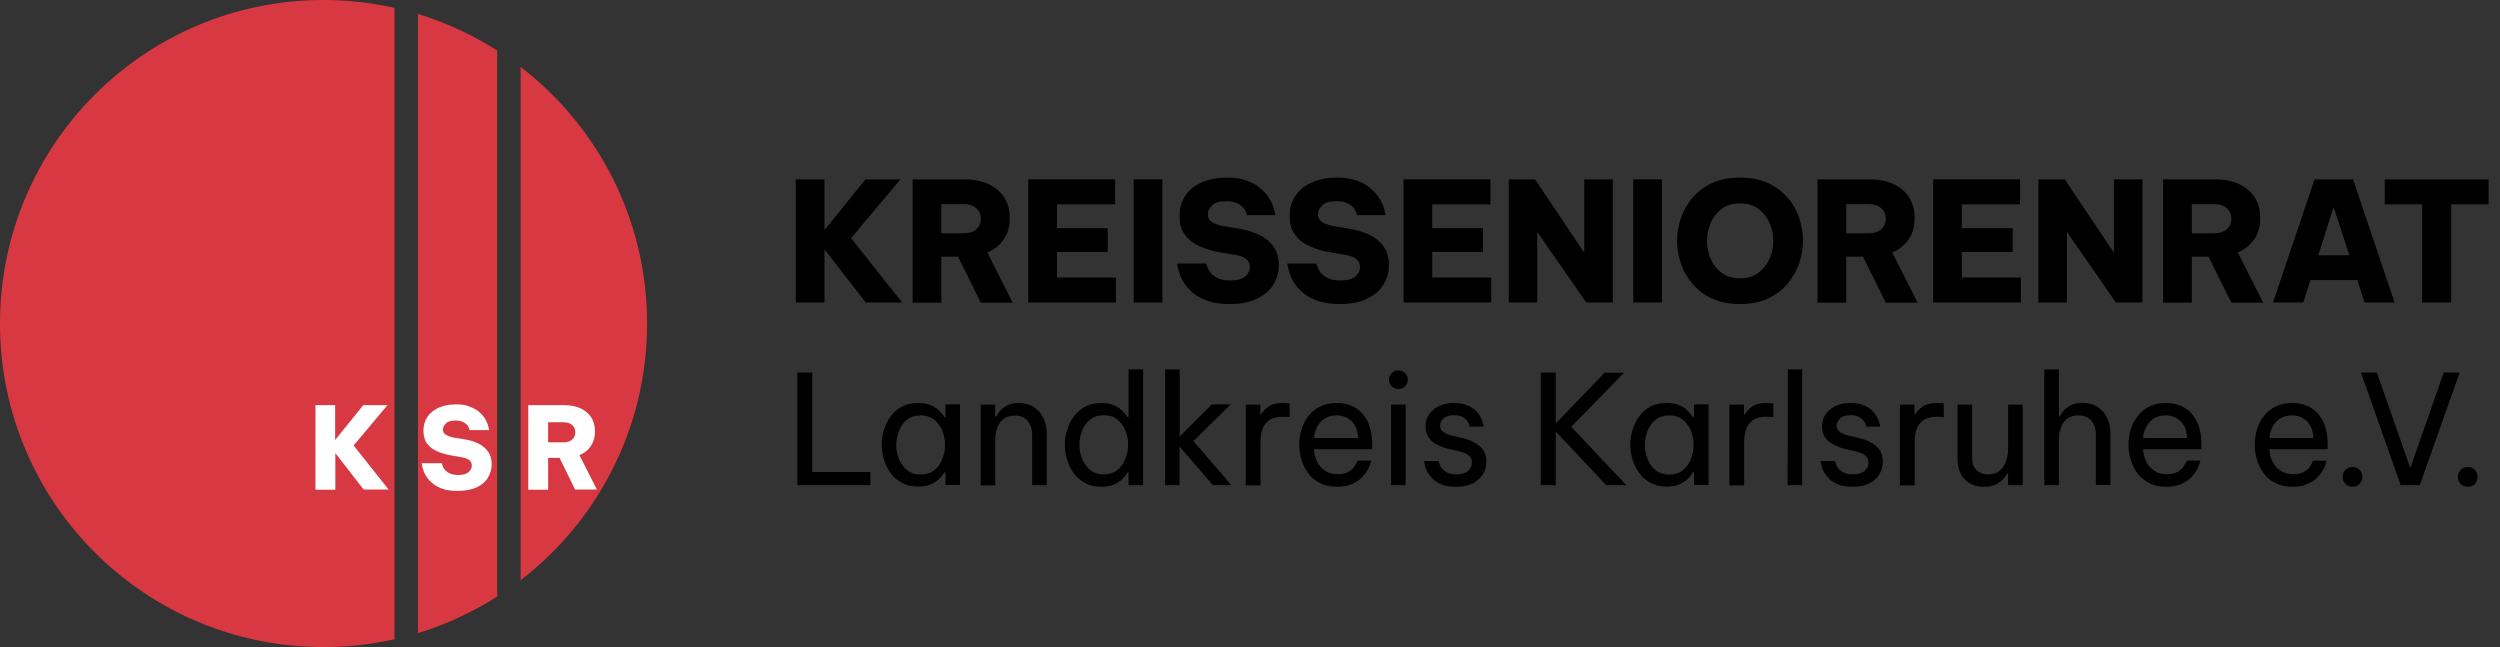 <?xml version="1.0" encoding="utf-8"?>
<!-- Generator: Adobe Illustrator 28.1.0, SVG Export Plug-In . SVG Version: 6.00 Build 0)  -->
<svg version="1.1" id="Ebene_1" xmlns="http://www.w3.org/2000/svg" xmlns:xlink="http://www.w3.org/1999/xlink" x="0px" y="0px"
	 viewBox="0 0 1271.1 329" style="enable-background:new 0 0 1271.1 329;" xml:space="preserve">
<rect x="0" y="0" width="1271.1" height="329" fill="#333333" stroke="none"/>
<style type="text/css">
	.st0{fill:#D83841;}
	.st1{fill:#FFFFFF;}
</style>
<g>
	<g>
		<path class="st0" d="M212.5,321.9c14.4-4.4,27.9-10.7,40.3-18.6V25.7c-12.4-7.9-25.9-14.2-40.3-18.6V321.9z"/>
	</g>
	<g>
		<path class="st0" d="M264.7,34V295c39.1-30.1,64.3-77.3,64.3-130.5S303.8,64.1,264.7,34z"/>
	</g>
	<g>
		<path class="st0" d="M200.6,4c-11.6-2.6-23.7-4-36.1-4C73.6,0,0,73.6,0,164.5S73.6,329,164.5,329c12.4,0,24.5-1.4,36.1-4V4z"/>
	</g>
</g>
<g>
	<path class="st1" d="M160.4,249V206h10v17.7l14.3-17.7H197l-17.2,20.5l17.8,22.4h-12.7l-14.4-18.5V249H160.4z"/>
	<path class="st1" d="M232.6,249.6c-2.9,0-5.4-0.3-7.4-1c-2-0.7-3.7-1.6-5-2.6c-1.3-1.1-2.4-2.2-3.2-3.4c-0.8-1.2-1.4-2.3-1.7-3.4
		c-0.4-1.1-0.7-2.3-0.9-3.7h10.2c0.3,1.2,0.7,2.2,1.3,3c0.6,0.8,1.4,1.5,2.6,2.1c1.1,0.6,2.7,0.9,4.6,0.9c2.4,0,4.1-0.5,5.2-1.5
		c1.1-1,1.6-2.1,1.6-3.3c0-1.1-0.4-2-1.2-2.7c-0.8-0.7-2.1-1.2-3.9-1.5l-5.7-1c-2.4-0.4-4.7-1.1-6.8-2c-2.1-0.9-3.8-2.2-5.1-3.9
		c-1.3-1.7-1.9-3.9-1.9-6.6c0-2.7,0.7-5,2-7c1.3-2,3.2-3.5,5.7-4.7c2.5-1.1,5.4-1.7,8.8-1.7c2.6,0,4.9,0.3,6.7,1s3.4,1.5,4.6,2.4
		c1.2,1,2.2,2,3,3.1c0.8,1.1,1.3,2.2,1.7,3.2c0.4,1,0.7,2.1,0.9,3.4h-9.9c-0.3-1-0.6-1.8-1.1-2.4c-0.5-0.6-1.2-1.2-2.2-1.7
		c-1-0.5-2.3-0.8-3.9-0.8c-2.3,0-4,0.5-4.9,1.5c-1,1-1.5,2-1.5,3.1c0,1.2,0.5,2.1,1.6,2.7c1.1,0.6,2.4,1.1,4,1.4l6.1,1
		c2.4,0.4,4.5,1.1,6.5,2.1c2,1,3.6,2.4,4.8,4.1c1.2,1.7,1.8,3.8,1.8,6.3c0,2.6-0.7,4.9-2,7c-1.3,2.1-3.3,3.7-5.8,4.9
		C239.4,249,236.3,249.6,232.6,249.6z"/>
	<path class="st1" d="M268.6,249V206h18.2c3.2,0,5.9,0.5,8.3,1.6c2.4,1.1,4.2,2.6,5.5,4.6c1.3,2,1.9,4.4,1.9,7.2
		c0,2.9-0.7,5.3-2.1,7.4c-1.4,2.1-3.3,3.6-5.8,4.6l8.9,17.5h-11.1l-7.9-16.1h-5.8V249H268.6z M286.7,214.7h-8v10.2h8
		c1.7,0,3.1-0.5,4.2-1.4c1-0.9,1.6-2.1,1.6-3.7c0-1.5-0.5-2.8-1.6-3.7C289.8,215.2,288.4,214.7,286.7,214.7z"/>
</g>
<g>
	<path d="M404.6,153.8V91.2h14.6V117l20.8-25.8h17.8l-25.1,29.9l26,32.7h-18.5l-21-27v27H404.6z"/>
	<path d="M464,153.8V91.2h26.5c4.6,0,8.7,0.8,12.1,2.4c3.4,1.6,6.1,3.8,8,6.8c1.9,2.9,2.8,6.4,2.8,10.5c0,4.2-1,7.8-3,10.7
		c-2,3-4.8,5.2-8.4,6.8l12.9,25.5h-16.2l-11.6-23.4h-8.5v23.4H464z M490.3,103.8h-11.7v14.8h11.7c2.5,0,4.6-0.7,6.1-2
		c1.5-1.4,2.3-3.1,2.3-5.3c0-2.3-0.8-4.1-2.3-5.4C494.8,104.5,492.8,103.8,490.3,103.8z"/>
	<path d="M522.8,153.8V91.2H567v12.7h-29.6V116h25.8v12.1h-25.8v13h30v12.7H522.8z"/>
	<path d="M576.4,153.8V91.2H591v62.6H576.4z"/>
	<path d="M625.2,154.6c-4.2,0-7.8-0.5-10.8-1.5c-3-1-5.4-2.3-7.4-3.8c-1.9-1.6-3.5-3.2-4.7-5c-1.2-1.7-2-3.4-2.5-5
		c-0.5-1.6-1-3.4-1.3-5.3h14.8c0.5,1.7,1.1,3.2,1.9,4.3c0.8,1.1,2.1,2.1,3.7,3c1.7,0.9,3.9,1.3,6.7,1.3c3.5,0,6-0.7,7.6-2.1
		c1.6-1.4,2.3-3,2.3-4.8c0-1.6-0.6-2.9-1.7-3.9c-1.2-1-3-1.7-5.6-2.2l-8.4-1.4c-3.5-0.6-6.8-1.6-9.9-3c-3.1-1.4-5.6-3.3-7.4-5.8
		c-1.9-2.5-2.8-5.7-2.8-9.6c0-3.9,1-7.3,2.9-10.2c1.9-2.9,4.7-5.2,8.3-6.8c3.6-1.6,7.9-2.5,12.8-2.5c3.8,0,7.1,0.5,9.8,1.4
		c2.7,0.9,5,2.1,6.8,3.6s3.3,3,4.4,4.6c1.1,1.6,1.9,3.1,2.5,4.6c0.5,1.5,1,3.1,1.3,4.9H634c-0.4-1.4-0.9-2.6-1.6-3.5
		c-0.7-0.9-1.8-1.8-3.2-2.5c-1.4-0.7-3.3-1.1-5.8-1.1c-3.4,0-5.8,0.7-7.2,2.2c-1.4,1.4-2.1,2.9-2.1,4.5c0,1.7,0.8,3.1,2.3,4
		c1.6,0.9,3.5,1.6,5.9,2l8.9,1.5c3.4,0.6,6.6,1.7,9.5,3.1c2.9,1.5,5.2,3.4,6.9,5.9c1.7,2.5,2.6,5.6,2.6,9.2c0,3.8-1,7.2-2.9,10.2
		c-1.9,3-4.8,5.4-8.5,7.1C635.1,153.8,630.6,154.6,625.2,154.6z"/>
	<path d="M681.2,154.6c-4.2,0-7.8-0.5-10.8-1.5c-3-1-5.4-2.3-7.4-3.8c-1.9-1.6-3.5-3.2-4.7-5c-1.2-1.7-2-3.4-2.5-5
		c-0.5-1.6-1-3.4-1.3-5.3h14.8c0.5,1.7,1.1,3.2,1.9,4.3c0.8,1.1,2.1,2.1,3.7,3c1.7,0.9,3.9,1.3,6.7,1.3c3.5,0,6-0.7,7.6-2.1
		c1.6-1.4,2.3-3,2.3-4.8c0-1.6-0.6-2.9-1.7-3.9c-1.2-1-3-1.7-5.6-2.2l-8.4-1.4c-3.5-0.6-6.8-1.6-9.9-3c-3.1-1.4-5.6-3.3-7.4-5.8
		c-1.9-2.5-2.8-5.7-2.8-9.6c0-3.9,1-7.3,2.9-10.2c1.9-2.9,4.7-5.2,8.3-6.8c3.6-1.6,7.9-2.5,12.8-2.5c3.8,0,7.1,0.5,9.8,1.4
		c2.7,0.9,5,2.1,6.8,3.6s3.3,3,4.4,4.6c1.1,1.6,1.9,3.1,2.5,4.6c0.5,1.5,1,3.1,1.3,4.9H690c-0.4-1.4-0.9-2.6-1.6-3.5
		c-0.7-0.9-1.8-1.8-3.2-2.5c-1.4-0.7-3.3-1.1-5.8-1.1c-3.4,0-5.8,0.7-7.2,2.2c-1.4,1.4-2.1,2.9-2.1,4.5c0,1.7,0.8,3.1,2.3,4
		c1.6,0.9,3.5,1.6,5.9,2l8.9,1.5c3.4,0.6,6.6,1.7,9.5,3.1c2.9,1.5,5.2,3.4,6.9,5.9c1.7,2.5,2.6,5.6,2.6,9.2c0,3.8-1,7.2-2.9,10.2
		c-1.9,3-4.8,5.4-8.5,7.1C691.1,153.8,686.5,154.6,681.2,154.6z"/>
	<path d="M713.6,153.8V91.2h44.2v12.7h-29.6V116H754v12.1h-25.8v13h30v12.7H713.6z"/>
	<path d="M767.1,153.8V91.2h13.4l25,37.3V91.2h14.5v62.6h-13.5l-24.9-35.9v35.9H767.1z"/>
	<path d="M830.4,153.8V91.2H845v62.6H830.4z"/>
	<path d="M884.7,154.6c-5.4,0-10-0.9-14-2.7c-4-1.8-7.3-4.3-10-7.4c-2.7-3.1-4.7-6.5-6-10.4c-1.4-3.8-2-7.8-2-11.8
		c0-4,0.7-7.9,2-11.7c1.4-3.8,3.4-7.2,6-10.3c2.7-3,6-5.5,10-7.3c4-1.8,8.7-2.7,14-2.7c5.3,0,10,0.9,14,2.7c4,1.8,7.3,4.3,10,7.3
		c2.7,3,4.7,6.5,6,10.3c1.4,3.8,2,7.7,2,11.7c0,4-0.7,7.9-2,11.8c-1.4,3.8-3.4,7.3-6,10.4c-2.7,3.1-6,5.5-10,7.4
		C894.7,153.7,890,154.6,884.7,154.6z M884.7,141.5c3.7,0,6.8-0.9,9.3-2.8c2.5-1.9,4.4-4.2,5.7-7.1c1.3-2.9,1.9-6,1.9-9.2
		c0-3.2-0.6-6.2-1.9-9.1c-1.3-2.9-3.2-5.3-5.7-7.1c-2.5-1.9-5.6-2.8-9.3-2.8c-3.7,0-6.8,0.9-9.3,2.8c-2.5,1.9-4.4,4.2-5.6,7.1
		c-1.2,2.9-1.9,5.9-1.9,9.1c0,3.2,0.6,6.3,1.9,9.2c1.2,2.9,3.1,5.3,5.6,7.1C877.9,140.6,881,141.5,884.7,141.5z"/>
	<path d="M924.1,153.8V91.2h26.5c4.6,0,8.7,0.8,12.1,2.4c3.4,1.6,6.1,3.8,8,6.8c1.9,2.9,2.8,6.4,2.8,10.5c0,4.2-1,7.8-3,10.7
		c-2,3-4.8,5.2-8.4,6.8l12.9,25.5h-16.2l-11.6-23.4h-8.5v23.4H924.1z M950.4,103.8h-11.7v14.8h11.7c2.5,0,4.6-0.7,6.1-2
		c1.5-1.4,2.3-3.1,2.3-5.3c0-2.3-0.8-4.1-2.3-5.4C955,104.5,953,103.8,950.4,103.8z"/>
	<path d="M982.9,153.8V91.2h44.2v12.7h-29.6V116h25.8v12.1h-25.8v13h30v12.7H982.9z"/>
	<path d="M1036.4,153.8V91.2h13.4l25,37.3V91.2h14.5v62.6h-13.5l-24.9-35.9v35.9H1036.4z"/>
	<path d="M1099.8,153.8V91.2h26.5c4.6,0,8.7,0.8,12.1,2.4c3.4,1.6,6.1,3.8,8,6.8c1.9,2.9,2.8,6.4,2.8,10.5c0,4.2-1,7.8-3,10.7
		c-2,3-4.8,5.2-8.4,6.8l12.9,25.5h-16.2l-11.6-23.4h-8.5v23.4H1099.8z M1126.1,103.8h-11.7v14.8h11.7c2.5,0,4.6-0.7,6.1-2
		c1.5-1.4,2.3-3.1,2.3-5.3c0-2.3-0.8-4.1-2.3-5.4C1130.6,104.5,1128.6,103.8,1126.1,103.8z"/>
	<path d="M1155.7,153.8l21.1-62.6h19.6l21.1,62.6h-15.3l-3.6-11.4h-23.9l-3.6,11.4H1155.7z M1178.7,129.8h15.8l-8-24.6L1178.7,129.8
		z"/>
	<path d="M1231.5,153.8v-49.9h-19V91.2h52.8v12.7h-19v49.9H1231.5z"/>
	<path d="M405.4,246.7v-57.3h7.6v50.6h29.5v6.7H405.4z"/>
	<path d="M466.9,204.9c2.6,0,4.8,0.4,6.5,1.2c1.8,0.8,3.2,1.8,4.3,2.9c1.1,1.1,1.9,2.2,2.5,3.1h0.5v-6.5h7.4v41h-7.4v-6.5h-0.5
		c-0.6,1-1.4,2-2.5,3.2c-1.1,1.1-2.5,2.1-4.3,2.9c-1.8,0.8-3.9,1.2-6.5,1.2c-3.1,0-5.8-0.6-8.1-1.8c-2.3-1.2-4.3-2.8-5.8-4.9
		c-1.5-2-2.7-4.3-3.5-6.9c-0.8-2.5-1.2-5.1-1.2-7.7c0-2.6,0.4-5.2,1.2-7.7c0.8-2.5,1.9-4.8,3.5-6.9c1.5-2,3.5-3.7,5.8-4.9
		C461,205.5,463.8,204.9,466.9,204.9z M468.1,211.2c-2.7,0-5,0.7-6.9,2.2c-1.9,1.5-3.2,3.3-4.1,5.6c-0.9,2.3-1.4,4.7-1.4,7.2
		c0,2.5,0.5,4.9,1.4,7.2c0.9,2.3,2.3,4.2,4.1,5.7c1.9,1.5,4.2,2.2,6.9,2.2c2.7,0,5-0.7,6.9-2.2s3.2-3.4,4.1-5.7
		c0.9-2.3,1.4-4.7,1.4-7.2c0-2.5-0.5-4.9-1.4-7.2c-0.9-2.3-2.3-4.1-4.1-5.6C473.1,211.9,470.8,211.2,468.1,211.2z"/>
	<path d="M498.6,246.7v-41h7.4v6h0.5c0.4-0.6,1-1.5,1.8-2.6c0.9-1.1,2.1-2.1,3.7-2.9c1.6-0.9,3.6-1.3,6-1.3c3,0,5.5,0.7,7.7,2.1
		c2.1,1.4,3.7,3.2,4.8,5.5c1.1,2.3,1.7,4.9,1.7,7.8v26.4h-7.4v-25.9c0-2.7-0.8-5-2.3-6.8c-1.5-1.8-3.7-2.7-6.6-2.7
		c-2.3,0-4.2,0.6-5.7,1.7s-2.5,2.7-3.2,4.6c-0.7,1.9-1,3.9-1,6v23.2H498.6z"/>
	<path d="M560,247.5c-3.1,0-5.8-0.6-8.1-1.8s-4.3-2.8-5.8-4.9c-1.5-2-2.7-4.3-3.5-6.9c-0.8-2.5-1.2-5.1-1.2-7.7
		c0-2.6,0.4-5.2,1.2-7.7c0.8-2.5,1.9-4.8,3.5-6.9c1.5-2,3.5-3.7,5.8-4.9c2.3-1.2,5-1.8,8.1-1.8c2.6,0,4.8,0.4,6.5,1.2
		c1.8,0.8,3.2,1.8,4.3,2.9c1.1,1.1,1.9,2.2,2.5,3.1h0.5v-24.3h7.4v58.9h-7.4v-6.5h-0.5c-0.6,1-1.4,2-2.5,3.2
		c-1.1,1.1-2.5,2.1-4.3,2.9C564.7,247.1,562.5,247.5,560,247.5z M561.2,241.2c2.7,0,5-0.7,6.9-2.2c1.8-1.5,3.2-3.4,4.1-5.7
		c0.9-2.3,1.4-4.7,1.4-7.2c0-2.5-0.5-4.9-1.4-7.2c-0.9-2.3-2.3-4.1-4.1-5.6c-1.8-1.5-4.1-2.2-6.9-2.2c-2.7,0-5,0.7-6.9,2.2
		c-1.9,1.5-3.2,3.3-4.1,5.6c-0.9,2.3-1.4,4.7-1.4,7.2c0,2.5,0.5,4.9,1.4,7.2c0.9,2.3,2.3,4.2,4.1,5.7
		C556.2,240.5,558.5,241.2,561.2,241.2z"/>
	<path d="M592.4,246.7v-58.9h7.4v34.2l16.3-16.4h9.6l-18.9,18.7l19.3,22.4h-9.4l-17-19.7v19.7H592.4z"/>
	<path d="M633.4,246.7v-41h7.4v5.1h0.3c0.9-1.5,2.2-2.9,3.9-4.1c1.7-1.2,4.1-1.8,7.2-1.8c0.9,0,2,0.1,3.5,0.2v7
		c-1.6-0.2-2.8-0.2-3.7-0.2c-3.6,0-6.3,1-8.2,3.1c-1.9,2-2.9,5.4-2.9,10v21.8H633.4z"/>
	<path d="M680,247.5c-3.4,0-6.3-0.6-8.7-1.8s-4.5-2.9-6-4.9c-1.6-2.1-2.7-4.3-3.5-6.9c-0.8-2.5-1.2-5.1-1.2-7.7
		c0-2.6,0.4-5.1,1.1-7.7c0.7-2.5,1.9-4.8,3.5-6.9c1.6-2.1,3.6-3.7,6-4.9c2.4-1.2,5.3-1.8,8.6-1.8c3.5,0,6.6,0.8,9.3,2.4
		c2.7,1.6,4.8,4,6.3,7.1c1.5,3.1,2.3,7.1,2.3,11.8v2.2H668c0.2,2.3,0.7,4.5,1.7,6.4c1,1.9,2.3,3.5,4.1,4.6c1.8,1.2,3.8,1.7,6.3,1.7
		c2.1,0,3.8-0.3,5.1-1c1.3-0.7,2.4-1.5,3.1-2.4s1.4-2.1,2-3.5h6.9c-0.5,1.8-1.1,3.4-1.8,4.6c-0.7,1.3-1.7,2.6-2.9,3.9
		c-1.3,1.3-2.9,2.4-5,3.3C685.5,247,683,247.5,680,247.5z M668.1,222.7h22.4c-0.1-2.7-0.7-4.9-1.7-6.5c-1-1.7-2.4-2.9-4-3.8
		c-1.6-0.8-3.3-1.2-5.1-1.2c-3.3,0-5.9,1-8,3.1C669.6,216.4,668.4,219.2,668.1,222.7z"/>
	<path d="M711,197.8c-1.4,0-2.5-0.5-3.4-1.4c-0.9-0.9-1.4-2-1.4-3.3c0-1.3,0.5-2.5,1.4-3.4c0.9-0.9,2.1-1.4,3.4-1.4
		c1.3,0,2.5,0.5,3.4,1.4c0.9,0.9,1.4,2.1,1.4,3.4c0,1.3-0.5,2.4-1.4,3.3S712.3,197.8,711,197.8z M707.3,246.7v-41h7.4v41H707.3z"/>
	<path d="M740.5,247.5c-3.2,0-5.7-0.4-7.8-1.3c-2-0.9-3.7-2-4.8-3.3s-2.1-2.6-2.6-3.9c-0.6-1.3-1-2.9-1.3-4.6h7.4
		c0.4,1.4,0.8,2.5,1.4,3.4c0.6,0.9,1.5,1.7,2.8,2.4c1.3,0.7,3,1,5.1,1c2.4,0,4.3-0.6,5.7-1.7c1.3-1.2,2-2.6,2-4.3
		c0-1.5-0.5-2.7-1.6-3.6c-1.1-0.9-2.6-1.5-4.5-2l-5.6-1.3c-2.1-0.5-4-1.2-5.8-2.1c-1.8-0.9-3.3-2.1-4.4-3.6
		c-1.1-1.5-1.7-3.4-1.7-5.7c0-3.5,1.3-6.4,4-8.6c2.6-2.2,6.1-3.4,10.3-3.4c2.8,0,5.2,0.4,7,1.2c1.9,0.8,3.3,1.8,4.5,3
		c1.1,1.2,1.9,2.4,2.5,3.6c0.5,1.2,1,2.6,1.3,4.2h-7.1c-0.3-1.2-0.7-2.2-1.3-2.9c-0.5-0.7-1.4-1.4-2.4-2c-1.1-0.6-2.5-0.9-4.3-0.9
		c-2.5,0-4.3,0.6-5.4,1.7c-1.1,1.1-1.7,2.4-1.7,3.7c0,1.3,0.5,2.3,1.6,3.1c1.1,0.8,2.4,1.4,4.1,1.8l5.7,1.3c3.5,0.8,6.4,2.2,8.7,4.1
		c2.3,1.9,3.4,4.6,3.4,8.1c0,2.3-0.6,4.4-1.8,6.3c-1.2,1.9-2.9,3.5-5.1,4.6C746.4,246.9,743.7,247.5,740.5,247.5z"/>
	<path d="M783.4,246.7v-57.3h7.6v25.9l24.8-25.8h9.9L798.9,217l28,29.7h-10.2L791,219.4v27.3H783.4z"/>
	<path d="M847.5,204.9c2.6,0,4.8,0.4,6.5,1.2c1.8,0.8,3.2,1.8,4.3,2.9c1.1,1.1,1.9,2.2,2.5,3.1h0.5v-6.5h7.4v41h-7.4v-6.5h-0.5
		c-0.6,1-1.4,2-2.5,3.2c-1.1,1.1-2.5,2.1-4.3,2.9c-1.8,0.8-3.9,1.2-6.5,1.2c-3.1,0-5.8-0.6-8.1-1.8s-4.3-2.8-5.8-4.9
		c-1.5-2-2.7-4.3-3.5-6.9c-0.8-2.5-1.2-5.1-1.2-7.7c0-2.6,0.4-5.2,1.2-7.7c0.8-2.5,1.9-4.8,3.5-6.9c1.5-2,3.5-3.7,5.8-4.9
		C841.7,205.5,844.4,204.9,847.5,204.9z M848.7,211.2c-2.7,0-5,0.7-6.9,2.2c-1.9,1.5-3.2,3.3-4.1,5.6c-0.9,2.3-1.4,4.7-1.4,7.2
		c0,2.5,0.5,4.9,1.4,7.2c0.9,2.3,2.3,4.2,4.1,5.7c1.9,1.5,4.2,2.2,6.9,2.2c2.7,0,5-0.7,6.9-2.2c1.8-1.5,3.2-3.4,4.1-5.7
		c0.9-2.3,1.4-4.7,1.4-7.2c0-2.5-0.5-4.9-1.4-7.2c-0.9-2.3-2.3-4.1-4.1-5.6C853.7,211.9,851.4,211.2,848.7,211.2z"/>
	<path d="M879.3,246.7v-41h7.4v5.1h0.3c0.9-1.5,2.2-2.9,3.9-4.1c1.7-1.2,4.1-1.8,7.2-1.8c0.9,0,2,0.1,3.5,0.2v7
		c-1.6-0.2-2.8-0.2-3.7-0.2c-3.6,0-6.3,1-8.2,3.1c-1.9,2-2.9,5.4-2.9,10v21.8H879.3z"/>
	<path d="M908.9,246.7l0.1-58.9h7.3v58.9H908.9z"/>
	<path d="M942.1,247.5c-3.2,0-5.7-0.4-7.8-1.3c-2-0.9-3.7-2-4.8-3.3s-2.1-2.6-2.6-3.9c-0.6-1.3-1-2.9-1.3-4.6h7.4
		c0.4,1.4,0.8,2.5,1.4,3.4c0.6,0.9,1.5,1.7,2.8,2.4c1.3,0.7,3,1,5.1,1c2.4,0,4.3-0.6,5.7-1.7c1.3-1.2,2-2.6,2-4.3
		c0-1.5-0.5-2.7-1.6-3.6c-1.1-0.9-2.6-1.5-4.5-2l-5.6-1.3c-2.1-0.5-4-1.2-5.8-2.1c-1.8-0.9-3.3-2.1-4.4-3.6
		c-1.1-1.5-1.7-3.4-1.7-5.7c0-3.5,1.3-6.4,4-8.6c2.6-2.2,6.1-3.4,10.3-3.4c2.8,0,5.2,0.4,7,1.2c1.9,0.8,3.3,1.8,4.5,3
		c1.1,1.2,1.9,2.4,2.5,3.6c0.5,1.2,1,2.6,1.3,4.2h-7.1c-0.3-1.2-0.7-2.2-1.3-2.9c-0.5-0.7-1.4-1.4-2.4-2c-1.1-0.6-2.5-0.9-4.3-0.9
		c-2.5,0-4.3,0.6-5.4,1.7c-1.1,1.1-1.7,2.4-1.7,3.7c0,1.3,0.5,2.3,1.6,3.1c1.1,0.8,2.4,1.4,4.1,1.8l5.7,1.3c3.5,0.8,6.4,2.2,8.7,4.1
		c2.3,1.9,3.4,4.6,3.4,8.1c0,2.3-0.6,4.4-1.8,6.3c-1.2,1.9-2.9,3.5-5.1,4.6C948.1,246.9,945.3,247.5,942.1,247.5z"/>
	<path d="M966,246.7v-41h7.4v5.1h0.3c0.9-1.5,2.2-2.9,3.9-4.1c1.7-1.2,4.1-1.8,7.2-1.8c0.9,0,2,0.1,3.5,0.2v7
		c-1.6-0.2-2.8-0.2-3.7-0.2c-3.6,0-6.3,1-8.2,3.1c-1.9,2-2.9,5.4-2.9,10v21.8H966z"/>
	<path d="M1008.7,247.5c-4.1,0-7.3-1.3-9.8-3.8c-2.4-2.5-3.6-6-3.6-10.5v-27.5h7.4v27.1c0,2.7,0.7,4.8,2.2,6.2
		c1.5,1.4,3.4,2.2,5.8,2.2c2.5,0,4.5-0.6,6-1.9c1.5-1.3,2.6-2.9,3.3-5c0.7-2,1-4.1,1-6.2v-22.4h7.4v41h-7.4v-5.9h-0.5
		c-0.3,0.6-0.9,1.5-1.8,2.5c-0.9,1.1-2.1,2-3.7,2.9C1013.4,247.1,1011.3,247.5,1008.7,247.5z"/>
	<path d="M1039.4,246.7v-58.9h7.4v23.8h0.5c0.4-0.6,1-1.5,1.8-2.6c0.9-1.1,2.1-2.1,3.7-2.9c1.6-0.9,3.6-1.3,6-1.3
		c3,0,5.5,0.7,7.7,2.1c2.1,1.4,3.7,3.2,4.8,5.5c1.1,2.3,1.7,4.9,1.7,7.8v26.4h-7.4v-25.9c0-2.7-0.8-5-2.3-6.8
		c-1.5-1.8-3.7-2.7-6.6-2.7c-2.3,0-4.2,0.6-5.7,1.7s-2.5,2.7-3.2,4.6c-0.7,1.9-1,3.9-1,6v23.2H1039.4z"/>
	<path d="M1101.6,247.5c-3.4,0-6.3-0.6-8.7-1.8s-4.5-2.9-6-4.9c-1.6-2.1-2.7-4.3-3.5-6.9c-0.8-2.5-1.2-5.1-1.2-7.7
		c0-2.6,0.4-5.1,1.1-7.7c0.7-2.5,1.9-4.8,3.5-6.9c1.6-2.1,3.6-3.7,6-4.9c2.4-1.2,5.3-1.8,8.6-1.8c3.5,0,6.6,0.8,9.3,2.4
		c2.7,1.6,4.8,4,6.3,7.1c1.5,3.1,2.3,7.1,2.3,11.8v2.2h-29.7c0.2,2.3,0.7,4.5,1.7,6.4c1,1.9,2.3,3.5,4.1,4.6
		c1.8,1.2,3.8,1.7,6.3,1.7c2.1,0,3.8-0.3,5.1-1c1.3-0.7,2.4-1.5,3.1-2.4s1.4-2.1,2-3.5h6.9c-0.5,1.8-1.1,3.4-1.8,4.6
		c-0.7,1.3-1.7,2.6-2.9,3.9c-1.3,1.3-2.9,2.4-5,3.3C1107.1,247,1104.6,247.5,1101.6,247.5z M1089.6,222.7h22.4
		c-0.1-2.7-0.7-4.9-1.7-6.5c-1-1.7-2.4-2.9-4-3.8c-1.6-0.8-3.3-1.2-5.1-1.2c-3.3,0-5.9,1-8,3.1
		C1091.2,216.4,1090,219.2,1089.6,222.7z"/>
	<path d="M1165.8,247.5c-3.4,0-6.3-0.6-8.7-1.8s-4.5-2.9-6-4.9c-1.6-2.1-2.7-4.3-3.5-6.9c-0.8-2.5-1.2-5.1-1.2-7.7
		c0-2.6,0.4-5.1,1.1-7.7c0.7-2.5,1.9-4.8,3.5-6.9c1.6-2.1,3.6-3.7,6-4.9c2.4-1.2,5.3-1.8,8.6-1.8c3.5,0,6.6,0.8,9.3,2.4
		c2.7,1.6,4.8,4,6.3,7.1c1.5,3.1,2.3,7.1,2.3,11.8v2.2h-29.7c0.2,2.3,0.7,4.5,1.7,6.4c1,1.9,2.3,3.5,4.1,4.6
		c1.8,1.2,3.8,1.7,6.3,1.7c2.1,0,3.8-0.3,5.1-1c1.3-0.7,2.4-1.5,3.1-2.4s1.4-2.1,2-3.5h6.9c-0.5,1.8-1.1,3.4-1.8,4.6
		c-0.7,1.3-1.7,2.6-2.9,3.9c-1.3,1.3-2.9,2.4-5,3.3C1171.3,247,1168.8,247.5,1165.8,247.5z M1153.8,222.7h22.4
		c-0.1-2.7-0.7-4.9-1.7-6.5c-1-1.7-2.4-2.9-4-3.8c-1.6-0.8-3.3-1.2-5.1-1.2c-3.3,0-5.9,1-8,3.1
		C1155.4,216.4,1154.2,219.2,1153.8,222.7z"/>
	<path d="M1196.1,247.5c-1.4,0-2.6-0.5-3.6-1.5c-1-1-1.4-2.2-1.4-3.5c0-1.4,0.5-2.6,1.4-3.6c1-1,2.2-1.5,3.6-1.5
		c1.4,0,2.6,0.5,3.6,1.5c1,1,1.4,2.2,1.4,3.6s-0.5,2.6-1.4,3.6C1198.7,247,1197.5,247.5,1196.1,247.5z"/>
	<path d="M1220.6,246.7l-20.2-57.3h8.1l17,48.6l17-48.6h8.1l-20.3,57.3H1220.6z"/>
	<path d="M1254.7,247.5c-1.4,0-2.6-0.5-3.6-1.5c-1-1-1.4-2.2-1.4-3.5c0-1.4,0.5-2.6,1.4-3.6c1-1,2.2-1.5,3.6-1.5
		c1.4,0,2.6,0.5,3.6,1.5c1,1,1.4,2.2,1.4,3.6s-0.5,2.6-1.4,3.6C1257.4,247,1256.2,247.5,1254.7,247.5z"/>
</g>
<g>
</g>
<g>
</g>
<g>
</g>
<g>
</g>
<g>
</g>
<g>
</g>
<g>
</g>
<g>
</g>
<g>
</g>
<g>
</g>
<g>
</g>
<g>
</g>
<g>
</g>
<g>
</g>
<g>
</g>
</svg>
